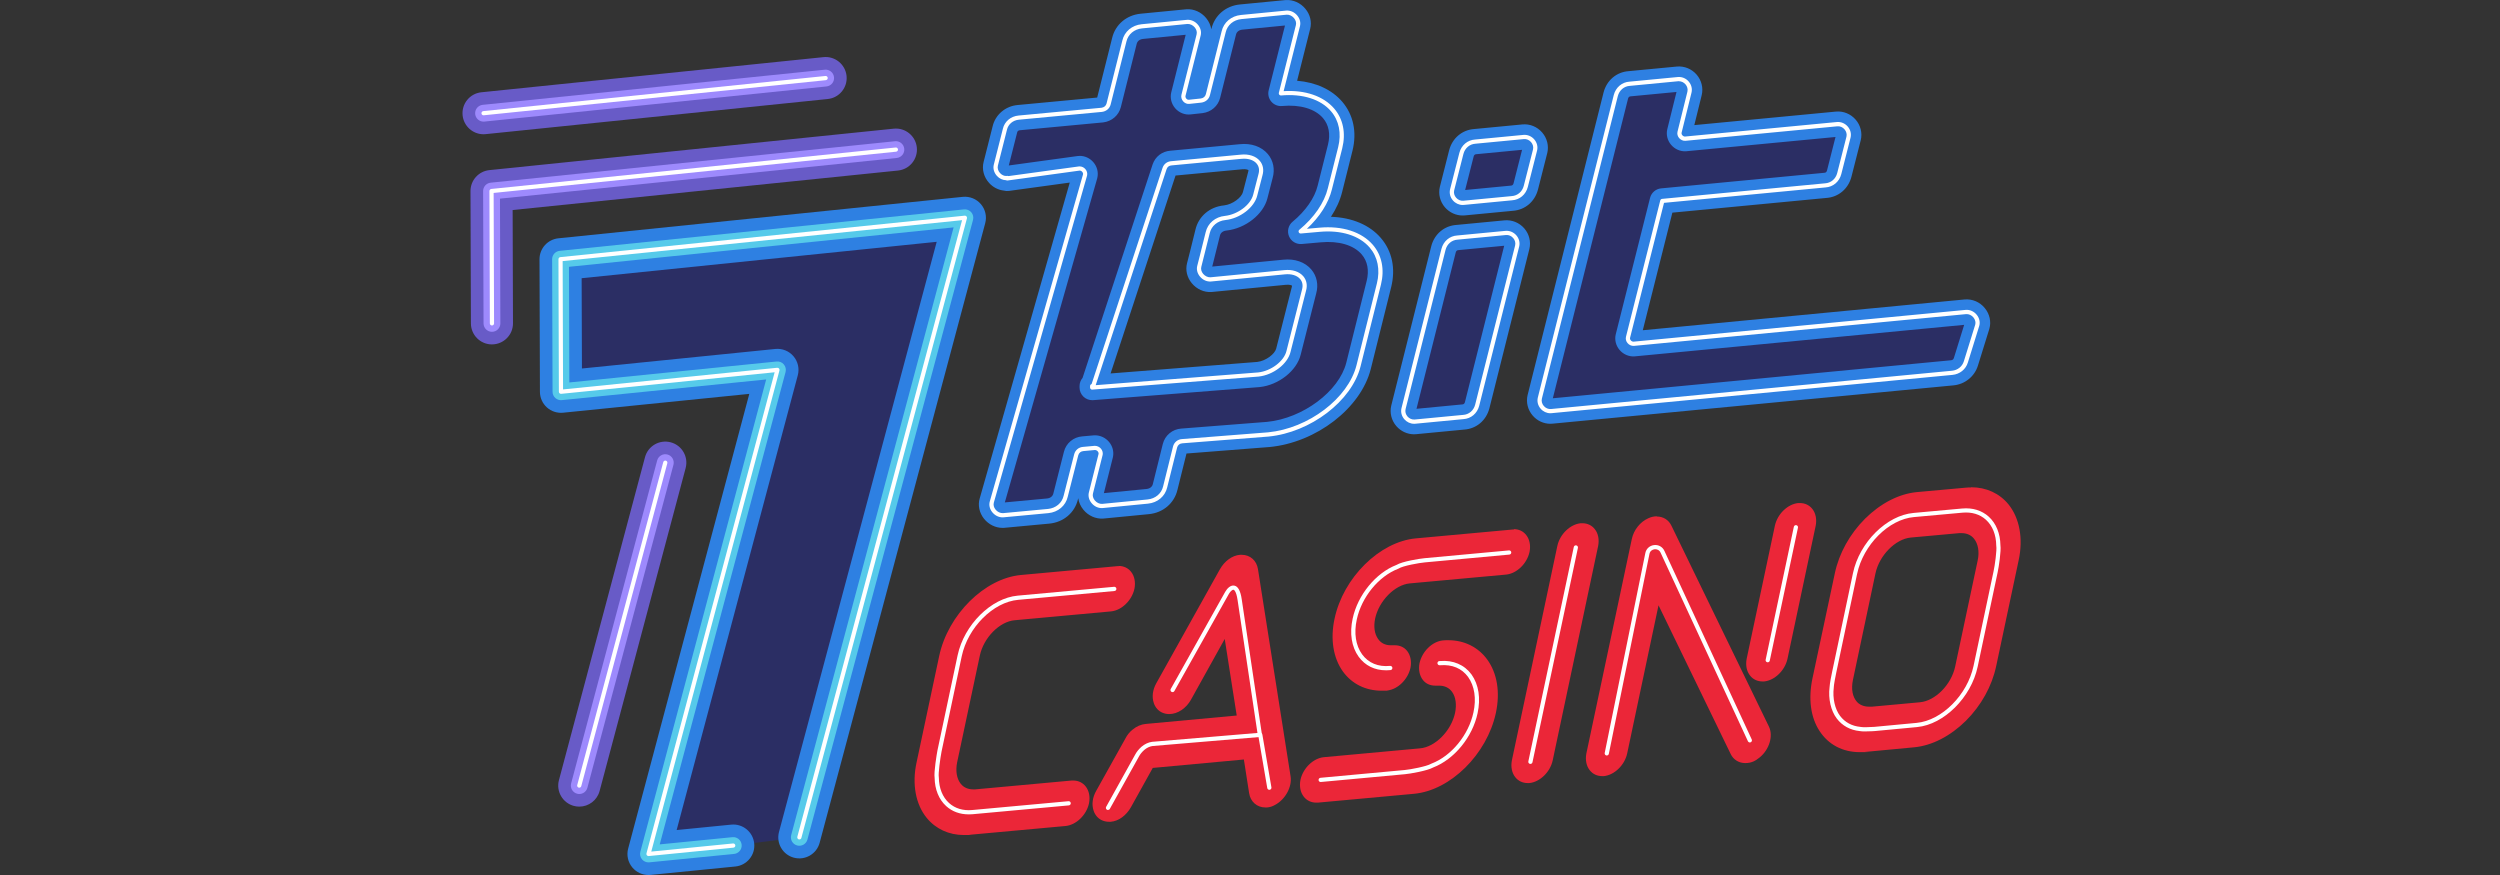 <svg width="200" height="70" viewBox="0 0 200 70" fill="none" xmlns="http://www.w3.org/2000/svg">
<rect x="0" y="0" width="200" height="70" fill="#333333" stroke="none"/>
<g clip-path="url(#clip0_10858_25568)">
<path d="M80.574 14.274L86.33 13.483C86.616 13.449 86.869 13.736 86.802 14.005L79.346 40.16C79.194 40.681 79.699 41.254 80.254 41.22L83.856 40.883C84.546 40.816 85.102 40.361 85.253 39.705L86.095 36.389C86.162 36.12 86.381 35.935 86.667 35.918L87.593 35.834C87.862 35.834 88.097 36.087 88.047 36.356L87.273 39.436C87.138 39.958 87.643 40.513 88.182 40.479L91.817 40.126C92.507 40.059 93.062 39.604 93.214 38.948L94.005 35.767C94.072 35.497 94.291 35.312 94.577 35.295L101.461 34.757C104.76 34.437 107.991 31.997 108.681 29.27L110.314 22.723C110.987 20.013 108.883 18.078 105.568 18.381L104.053 18.515C105.214 17.556 106.089 16.344 106.392 15.099L107.217 11.817C107.89 9.107 105.786 7.172 102.471 7.475L103.834 2.055C103.969 1.533 103.464 0.978 102.925 1.012L99.29 1.365C98.6 1.432 98.044 1.887 97.893 2.543L96.631 7.576C96.563 7.845 96.344 8.013 96.075 8.047L95.133 8.148C94.863 8.181 94.611 7.895 94.678 7.626L95.89 2.796C96.025 2.274 95.52 1.718 94.981 1.752L91.346 2.106C90.656 2.173 90.1 2.627 89.949 3.284L88.687 8.316C88.619 8.585 88.4 8.754 88.131 8.787L81.5 9.41C80.945 9.461 80.507 9.831 80.389 10.353L79.665 13.214C79.531 13.752 80.052 14.325 80.608 14.24H80.574V14.274ZM87.441 30.919L93.163 13.483C93.248 13.231 93.45 13.079 93.719 13.062L99.273 12.54C100.367 12.423 101.091 13.079 100.838 13.971L100.417 15.604C100.199 16.496 99.105 17.32 98.011 17.438C97.321 17.506 96.765 17.96 96.614 18.616L96.159 20.451L95.941 21.309C95.806 21.831 96.311 22.386 96.849 22.353L102.757 21.78C103.851 21.663 104.575 22.319 104.322 23.211L103.077 28.126C102.858 29.018 101.764 29.842 100.67 29.96L87.374 31.004V30.886H87.424L87.441 30.919ZM112.283 32.687L115.481 19.946C115.615 19.424 116.036 19.037 116.592 19.003L120.463 18.633C121.018 18.583 121.506 19.121 121.372 19.677L118.174 32.417C118.039 32.939 117.618 33.326 117.063 33.36L113.192 33.73C112.636 33.781 112.148 33.242 112.283 32.687ZM116.171 15.183L116.911 12.271C117.046 11.749 117.467 11.362 118.022 11.329L121.893 10.959C122.449 10.908 122.937 11.447 122.802 12.002L122.062 14.914C121.927 15.435 121.506 15.822 120.951 15.856L117.08 16.226C116.524 16.277 116.036 15.738 116.171 15.183ZM157.271 28.95C157.12 29.438 156.699 29.775 156.177 29.826L124.098 32.889C123.543 32.939 123.055 32.401 123.189 31.845L129.265 7.643C129.4 7.121 129.82 6.734 130.376 6.7L134.247 6.33C134.802 6.28 135.29 6.818 135.156 7.374L134.365 10.571C134.297 10.841 134.55 11.11 134.819 11.093L146.971 9.932C147.526 9.881 148.014 10.42 147.88 10.975L147.139 13.887C147.004 14.409 146.584 14.796 146.028 14.829L132.985 16.075L130.241 26.981C130.174 27.25 130.426 27.52 130.696 27.503L157.271 24.962C157.843 24.911 158.331 25.5 158.18 26.022L157.271 28.95Z" fill="#2B2E64"/>
<path d="M80.208 42.231C79.64 42.231 79.092 41.962 78.721 41.499C78.346 41.03 78.216 40.424 78.375 39.878L85.58 14.606L80.711 15.274C80.575 15.292 80.438 15.282 80.309 15.247C79.868 15.2 79.445 14.986 79.129 14.636C78.706 14.171 78.541 13.547 78.686 12.966L79.408 10.114C79.625 9.178 80.428 8.491 81.409 8.402L87.775 7.804L88.97 3.043C89.222 1.971 90.116 1.209 91.25 1.097L94.885 0.744C94.897 0.744 94.909 0.742 94.921 0.741C95.51 0.702 96.097 0.966 96.491 1.444C96.713 1.713 96.853 2.023 96.905 2.343L96.915 2.303C97.168 1.23 98.061 0.466 99.196 0.357L102.828 0.007C102.84 0.007 102.851 0.005 102.863 0.003C103.451 -0.034 104.04 0.229 104.433 0.707C104.817 1.171 104.955 1.756 104.814 2.308L103.769 6.46C105.273 6.586 106.546 7.168 107.374 8.133C108.274 9.181 108.567 10.576 108.198 12.059L107.374 15.345C107.209 16.019 106.904 16.696 106.475 17.344C108.148 17.396 109.572 17.992 110.471 19.041C111.371 20.089 111.664 21.484 111.295 22.967L109.663 29.516C108.868 32.658 105.309 35.4 101.561 35.763C101.554 35.763 101.549 35.763 101.542 35.763L94.919 36.282L94.197 39.185C93.945 40.257 93.051 41.02 91.917 41.131L88.281 41.484C88.269 41.484 88.258 41.486 88.246 41.487C87.657 41.523 87.069 41.262 86.676 40.784C86.447 40.506 86.304 40.186 86.258 39.855L86.236 39.944C85.984 41.014 85.09 41.777 83.956 41.888L80.351 42.225C80.339 42.225 80.329 42.226 80.317 42.228C80.282 42.23 80.245 42.231 80.209 42.231H80.208ZM80.319 40.434V40.437C80.319 40.437 80.319 40.435 80.319 40.434ZM86.376 12.47C86.785 12.47 87.18 12.648 87.46 12.966C87.773 13.323 87.894 13.803 87.781 14.249C87.778 14.259 87.776 14.271 87.773 14.281L80.386 40.193L83.762 39.878C84.026 39.853 84.217 39.703 84.269 39.478C84.269 39.471 84.272 39.464 84.274 39.456L85.115 36.14C85.287 35.454 85.878 34.961 86.588 34.91L87.502 34.828C87.532 34.824 87.562 34.824 87.593 34.824C88.03 34.824 88.444 35.019 88.729 35.361C89.005 35.694 89.119 36.123 89.04 36.541C89.037 36.561 89.032 36.581 89.027 36.602L88.31 39.451L91.72 39.119C91.987 39.092 92.179 38.944 92.23 38.719C92.23 38.714 92.233 38.707 92.233 38.702L93.024 35.521C93.197 34.828 93.791 34.333 94.505 34.286L101.372 33.749C104.226 33.468 107.123 31.305 107.702 29.021L109.333 22.477C109.542 21.636 109.405 20.9 108.936 20.353C108.294 19.606 107.099 19.253 105.659 19.386L104.142 19.52C103.701 19.559 103.287 19.306 103.119 18.897C102.951 18.488 103.069 18.017 103.41 17.736C104.445 16.881 105.174 15.833 105.411 14.86L106.238 11.571C106.446 10.731 106.308 9.996 105.841 9.449C105.199 8.701 104.004 8.348 102.564 8.481C102.237 8.511 101.917 8.38 101.705 8.131C101.493 7.882 101.414 7.545 101.493 7.229L102.799 2.04L99.389 2.372C99.122 2.398 98.93 2.547 98.879 2.772C98.879 2.779 98.876 2.784 98.874 2.791L97.612 7.823C97.447 8.483 96.893 8.964 96.202 9.05C96.197 9.05 96.19 9.05 96.185 9.052L95.247 9.153C94.795 9.205 94.34 9.026 94.027 8.675C93.709 8.316 93.588 7.833 93.701 7.384L94.855 2.782L91.445 3.114C91.178 3.141 90.986 3.289 90.935 3.514C90.935 3.521 90.932 3.526 90.93 3.533L89.668 8.565C89.503 9.225 88.949 9.706 88.259 9.792C88.249 9.792 88.239 9.794 88.229 9.795L81.598 10.418C81.525 10.425 81.406 10.454 81.377 10.578C81.376 10.586 81.374 10.595 81.371 10.603L80.704 13.237H80.714L86.196 12.485C86.203 12.485 86.209 12.485 86.216 12.483C86.27 12.477 86.326 12.473 86.379 12.473L86.376 12.47ZM88.254 39.678V39.681C88.254 39.681 88.254 39.68 88.254 39.678ZM102.855 1.809C102.855 1.809 102.855 1.811 102.855 1.813V1.809ZM113.123 34.743C112.585 34.743 112.066 34.504 111.706 34.087C111.314 33.633 111.162 33.02 111.3 32.448C111.3 32.444 111.3 32.443 111.302 32.439L114.5 19.699C114.751 18.726 115.538 18.063 116.509 17.995L120.365 17.627C120.959 17.573 121.55 17.815 121.946 18.275C122.338 18.729 122.489 19.342 122.351 19.914L119.152 32.663C118.901 33.634 118.113 34.299 117.142 34.366L113.286 34.735C113.231 34.74 113.177 34.742 113.121 34.742L113.123 34.743ZM120.335 19.66L116.688 20.008C116.676 20.008 116.664 20.01 116.652 20.012C116.53 20.018 116.479 20.118 116.459 20.198L113.32 32.704L116.967 32.355C116.979 32.355 116.991 32.353 117.003 32.352C117.125 32.345 117.176 32.246 117.196 32.165L120.335 19.66ZM124.029 33.902C123.492 33.902 122.972 33.663 122.614 33.245C122.222 32.791 122.07 32.178 122.208 31.606L128.286 7.395C128.537 6.424 129.323 5.76 130.295 5.692L134.151 5.324C134.745 5.27 135.336 5.512 135.732 5.972C136.124 6.426 136.275 7.039 136.137 7.611L135.545 10.009L146.875 8.927C147.471 8.871 148.06 9.116 148.456 9.575C148.848 10.029 148.999 10.642 148.861 11.214L148.117 14.136C147.866 15.105 147.08 15.769 146.109 15.836L133.789 17.012L131.423 26.419L157.174 23.957C157.786 23.903 158.386 24.16 158.784 24.647C159.175 25.123 159.311 25.742 159.148 26.303C159.146 26.31 159.145 26.315 159.143 26.321L158.234 29.25C157.963 30.122 157.194 30.743 156.273 30.83L124.193 33.894C124.137 33.898 124.083 33.9 124.028 33.9L124.029 33.902ZM134.119 7.357L130.472 7.705C130.46 7.705 130.448 7.707 130.437 7.708C130.314 7.715 130.263 7.815 130.243 7.895L124.226 31.862L156.081 28.821C156.162 28.812 156.268 28.777 156.307 28.651L157.133 25.988L130.792 28.508C130.78 28.508 130.77 28.509 130.758 28.511C130.304 28.54 129.854 28.343 129.555 27.983C129.264 27.633 129.154 27.166 129.262 26.737L132.005 15.829C132.11 15.415 132.463 15.111 132.889 15.07L145.933 13.825C145.944 13.825 145.956 13.823 145.968 13.821C146.091 13.815 146.141 13.715 146.162 13.634L146.841 10.959L134.915 12.098C134.904 12.098 134.893 12.1 134.882 12.101C134.429 12.132 133.978 11.933 133.678 11.573C133.387 11.223 133.278 10.757 133.385 10.327L134.121 7.357H134.119ZM135.346 10.81V10.814C135.346 10.814 135.346 10.814 135.346 10.81ZM87.374 32.014C87.122 32.014 86.876 31.918 86.689 31.746C86.482 31.554 86.364 31.286 86.364 31.004V30.886C86.364 30.637 86.455 30.408 86.605 30.233L92.204 13.168C92.418 12.529 92.965 12.105 93.637 12.056L99.179 11.536C100.095 11.437 100.921 11.724 101.428 12.325C101.865 12.844 102.007 13.539 101.813 14.234L101.396 15.856C101.081 17.137 99.64 18.278 98.119 18.443C97.841 18.47 97.649 18.62 97.597 18.844L96.978 21.326L102.658 20.776C103.578 20.676 104.402 20.964 104.91 21.565C105.347 22.084 105.489 22.779 105.297 23.472L104.055 28.375C103.74 29.661 102.299 30.802 100.778 30.965C100.768 30.965 100.758 30.967 100.749 30.968L87.453 32.012C87.426 32.014 87.401 32.015 87.374 32.015V32.014ZM94.042 14.047L88.847 29.876L100.574 28.955C101.293 28.871 101.993 28.304 102.096 27.885L103.343 22.964C103.345 22.955 103.348 22.945 103.35 22.937C103.363 22.89 103.363 22.861 103.361 22.854C103.348 22.843 103.195 22.748 102.865 22.784L96.947 23.358C96.936 23.358 96.924 23.359 96.914 23.361C96.325 23.398 95.737 23.135 95.343 22.657C94.96 22.193 94.822 21.609 94.963 21.057L95.182 20.202L95.635 18.374C95.879 17.312 96.776 16.544 97.913 16.433C98.627 16.356 99.334 15.786 99.436 15.363L99.861 13.719C99.861 13.719 99.864 13.704 99.867 13.695C99.881 13.648 99.881 13.619 99.879 13.613C99.866 13.601 99.713 13.507 99.383 13.542L94.042 14.043V14.047ZM117.011 17.24C116.472 17.24 115.954 17.001 115.594 16.585C115.202 16.131 115.05 15.518 115.188 14.946C115.188 14.942 115.19 14.939 115.192 14.934L115.932 12.022C116.183 11.053 116.969 10.39 117.94 10.322L121.796 9.954C122.392 9.898 122.981 10.142 123.376 10.602C123.768 11.056 123.92 11.669 123.782 12.241L123.038 15.164C122.787 16.134 122.001 16.797 121.03 16.864L117.174 17.233C117.119 17.238 117.065 17.24 117.009 17.24H117.011ZM121.766 11.985L118.12 12.334C118.108 12.334 118.097 12.335 118.085 12.337C117.962 12.344 117.911 12.443 117.891 12.524L117.211 15.2L120.857 14.851C120.869 14.851 120.88 14.85 120.892 14.848C121.015 14.841 121.065 14.742 121.086 14.661L121.766 11.985Z" fill="#2E80E2"/>
<path d="M80.21 41.39C79.894 41.39 79.589 41.237 79.379 40.974C79.172 40.715 79.1 40.4 79.184 40.112L86.64 13.958C86.657 13.892 86.633 13.81 86.576 13.744C86.515 13.675 86.431 13.641 86.35 13.65L80.598 14.441C80.559 14.446 80.518 14.437 80.487 14.417C80.217 14.414 79.951 14.291 79.753 14.072C79.52 13.816 79.426 13.48 79.504 13.173L80.227 10.312C80.36 9.721 80.855 9.301 81.486 9.243L88.117 8.621C88.323 8.595 88.478 8.466 88.525 8.276L89.787 3.243C89.952 2.528 90.558 2.015 91.33 1.939L94.966 1.586C95.294 1.565 95.617 1.713 95.839 1.984C96.05 2.239 96.127 2.55 96.053 2.839L94.841 7.668C94.823 7.742 94.848 7.825 94.907 7.892C94.964 7.956 95.041 7.991 95.112 7.981L96.058 7.88C96.267 7.855 96.42 7.725 96.469 7.535L97.731 2.503C97.896 1.787 98.502 1.274 99.274 1.198L102.91 0.845C103.238 0.825 103.561 0.973 103.783 1.244C103.994 1.498 104.071 1.809 103.997 2.099L102.691 7.291C104.414 7.187 105.88 7.688 106.734 8.683C107.452 9.519 107.681 10.647 107.38 11.859L106.555 15.141C106.288 16.238 105.584 17.347 104.552 18.303L105.552 18.214C107.378 18.047 108.937 18.549 109.831 19.589C110.549 20.426 110.778 21.553 110.477 22.765L108.844 29.312C108.142 32.083 104.839 34.6 101.478 34.925L94.591 35.464C94.378 35.475 94.219 35.608 94.168 35.807L93.377 38.988C93.212 39.705 92.606 40.218 91.834 40.292L88.198 40.646C87.873 40.668 87.547 40.518 87.325 40.247C87.114 39.993 87.037 39.681 87.111 39.392L87.885 36.314C87.902 36.226 87.853 36.15 87.823 36.113C87.764 36.043 87.68 36.001 87.594 36.001L86.683 36.085C86.47 36.098 86.31 36.23 86.259 36.43L85.418 39.745C85.253 40.461 84.647 40.974 83.874 41.05L80.273 41.386C80.252 41.386 80.232 41.386 80.214 41.386L80.21 41.39ZM86.374 13.313C86.544 13.313 86.709 13.389 86.826 13.523C86.958 13.671 87.008 13.867 86.965 14.047L79.507 40.207C79.455 40.388 79.504 40.592 79.642 40.764C79.795 40.954 80.024 41.063 80.244 41.051L83.841 40.715C84.467 40.654 84.957 40.242 85.09 39.666L85.933 36.347C86.019 36.006 86.303 35.77 86.658 35.75L87.579 35.666H87.581C87.779 35.666 87.961 35.753 88.08 35.898C88.197 36.038 88.244 36.214 88.213 36.386L87.438 39.476C87.39 39.66 87.444 39.862 87.584 40.033C87.737 40.217 87.963 40.324 88.171 40.311L91.802 39.958C92.428 39.897 92.918 39.485 93.05 38.909L93.841 35.725C93.927 35.381 94.212 35.147 94.567 35.126L101.447 34.587C104.675 34.274 107.85 31.869 108.518 29.226L110.15 22.679C110.425 21.577 110.219 20.555 109.575 19.805C108.753 18.849 107.299 18.389 105.583 18.546L104.068 18.68C103.995 18.689 103.925 18.645 103.898 18.576C103.869 18.507 103.889 18.43 103.947 18.382C105.137 17.399 105.946 16.218 106.229 15.055L107.054 11.771C107.328 10.669 107.123 9.647 106.478 8.897C105.657 7.941 104.202 7.481 102.486 7.638C102.432 7.643 102.378 7.621 102.343 7.579C102.307 7.537 102.294 7.481 102.307 7.429L103.671 2.01C103.718 1.826 103.664 1.624 103.524 1.453C103.373 1.269 103.147 1.163 102.937 1.175L99.306 1.528C98.68 1.589 98.191 2.001 98.058 2.577L96.795 7.613C96.715 7.937 96.447 8.166 96.097 8.21L95.151 8.311C94.974 8.335 94.787 8.259 94.656 8.111C94.523 7.961 94.471 7.762 94.516 7.582L95.728 2.752C95.775 2.568 95.722 2.365 95.582 2.195C95.43 2.011 95.205 1.905 94.994 1.917L91.364 2.271C90.738 2.331 90.248 2.743 90.115 3.319L88.853 8.355C88.772 8.68 88.505 8.908 88.154 8.952L81.518 9.575C81.035 9.619 80.656 9.937 80.555 10.386L79.83 13.252C79.781 13.449 79.845 13.67 80.002 13.843C80.145 14.001 80.337 14.091 80.525 14.077C80.54 14.072 80.557 14.07 80.576 14.07H80.609C80.636 14.07 80.662 14.077 80.683 14.087L86.308 13.315C86.33 13.311 86.354 13.311 86.376 13.311L86.374 13.313ZM113.121 33.902C112.83 33.902 112.544 33.769 112.345 33.538C112.126 33.284 112.044 32.961 112.12 32.648L115.317 19.907C115.476 19.295 115.972 18.874 116.581 18.838L120.446 18.468C120.767 18.44 121.09 18.574 121.309 18.828C121.528 19.083 121.61 19.407 121.535 19.719L118.337 32.461C118.179 33.074 117.682 33.493 117.073 33.53L113.207 33.9C113.178 33.904 113.15 33.904 113.119 33.904L113.121 33.902ZM112.446 32.727C112.397 32.932 112.453 33.148 112.599 33.318C112.747 33.489 112.964 33.582 113.176 33.562L117.048 33.192C117.514 33.163 117.891 32.843 118.012 32.375L121.21 19.636C121.259 19.433 121.203 19.215 121.057 19.046C120.908 18.872 120.693 18.78 120.479 18.802L116.608 19.172C116.142 19.2 115.765 19.52 115.644 19.988L112.446 32.727ZM124.027 33.06C123.736 33.06 123.45 32.927 123.251 32.697C123.032 32.443 122.95 32.118 123.026 31.806L129.102 7.602C129.26 6.99 129.756 6.569 130.366 6.532L134.232 6.162C134.553 6.133 134.876 6.266 135.095 6.522C135.314 6.776 135.396 7.101 135.32 7.412L134.529 10.61C134.513 10.679 134.533 10.755 134.585 10.817C134.644 10.888 134.73 10.93 134.809 10.923L146.955 9.762C147.277 9.732 147.6 9.868 147.819 10.122C148.038 10.376 148.12 10.699 148.044 11.012L147.304 13.926C147.146 14.538 146.649 14.957 146.04 14.994L133.121 16.228L130.406 27.02C130.389 27.087 130.409 27.163 130.461 27.227C130.52 27.298 130.605 27.338 130.685 27.333L157.256 24.791C157.584 24.761 157.914 24.908 158.136 25.179C158.35 25.439 158.427 25.771 158.341 26.067L157.431 28.999C157.259 29.555 156.784 29.935 156.192 29.992L124.113 33.055C124.084 33.059 124.056 33.059 124.025 33.059L124.027 33.06ZM134.319 6.495C134.301 6.495 134.282 6.495 134.262 6.498L130.391 6.869C129.925 6.897 129.548 7.217 129.426 7.687L123.351 31.887C123.302 32.091 123.357 32.308 123.504 32.478C123.652 32.65 123.867 32.742 124.081 32.722L156.16 29.659C156.614 29.615 156.978 29.324 157.109 28.901L158.018 25.973C158.072 25.788 158.018 25.571 157.875 25.396C157.722 25.211 157.501 25.113 157.286 25.13L130.712 27.671C130.52 27.685 130.33 27.599 130.202 27.446C130.079 27.299 130.036 27.116 130.078 26.942L132.821 16.036C132.838 15.967 132.897 15.917 132.968 15.91L146.011 14.665C146.477 14.636 146.854 14.316 146.976 13.848L147.716 10.937C147.765 10.733 147.709 10.518 147.563 10.348C147.415 10.174 147.199 10.082 146.986 10.104L134.836 11.265C134.64 11.278 134.454 11.192 134.326 11.039C134.203 10.893 134.159 10.709 134.201 10.536L134.992 7.338C135.041 7.133 134.986 6.917 134.839 6.747C134.703 6.591 134.513 6.5 134.319 6.5V6.495ZM87.374 31.172C87.332 31.172 87.291 31.157 87.259 31.127C87.224 31.095 87.205 31.049 87.205 31.004V30.886C87.205 30.808 87.257 30.744 87.328 30.724L93.003 13.431C93.108 13.116 93.372 12.916 93.709 12.894L99.258 12.372C99.902 12.303 100.461 12.483 100.784 12.867C101.045 13.177 101.122 13.586 101 14.017L100.58 15.646C100.347 16.6 99.202 17.479 98.029 17.605C97.401 17.665 96.911 18.078 96.778 18.653L96.104 21.35C96.056 21.533 96.11 21.735 96.25 21.905C96.401 22.088 96.629 22.196 96.837 22.183L102.74 21.61C103.386 21.54 103.943 21.722 104.268 22.105C104.529 22.415 104.606 22.824 104.483 23.255L103.24 28.164C103.006 29.119 101.861 29.999 100.688 30.125L87.387 31.169C87.387 31.169 87.379 31.169 87.374 31.169V31.172ZM99.525 12.695C99.45 12.695 99.37 12.7 99.291 12.709L93.736 13.231C93.527 13.244 93.387 13.35 93.325 13.537L87.655 30.814L100.658 29.794C101.68 29.684 102.715 28.901 102.915 28.087L104.16 23.171C104.253 22.841 104.202 22.55 104.012 22.326C103.761 22.03 103.31 21.892 102.777 21.949L96.868 22.521C96.543 22.543 96.216 22.393 95.994 22.122C95.784 21.868 95.706 21.557 95.78 21.267L95.999 20.409L96.454 18.576C96.619 17.859 97.225 17.346 97.997 17.272C99.022 17.16 100.057 16.38 100.257 15.565L100.678 13.931C100.771 13.601 100.72 13.311 100.53 13.086C100.316 12.833 99.959 12.697 99.529 12.697L99.525 12.695ZM117.009 16.398C116.718 16.398 116.432 16.265 116.233 16.035C116.014 15.78 115.932 15.456 116.007 15.144C116.007 15.144 116.007 15.144 116.007 15.143L116.748 12.231C116.906 11.618 117.403 11.199 118.012 11.162L121.878 10.792C122.199 10.763 122.522 10.896 122.741 11.152C122.96 11.406 123.043 11.731 122.967 12.042L122.226 14.956C122.068 15.568 121.572 15.987 120.962 16.024L117.096 16.395C117.068 16.398 117.039 16.398 117.009 16.398ZM116.334 15.223C116.285 15.429 116.341 15.644 116.487 15.814C116.635 15.987 116.852 16.08 117.064 16.058L120.935 15.688C121.402 15.659 121.779 15.339 121.9 14.872L122.64 11.96C122.689 11.756 122.634 11.541 122.487 11.371C122.339 11.197 122.122 11.105 121.91 11.127L118.039 11.497C117.573 11.526 117.196 11.845 117.074 12.315L116.334 15.225V15.223Z" fill="white"/>
<path d="M58.661 67.644L51.878 68.317L62.195 29.59L44.876 31.34L44.843 20.737L77.191 17.421L63.946 66.987" fill="#2B2E64"/>
<path d="M51.878 70C51.387 70 50.917 69.785 50.596 69.408C50.239 68.987 50.109 68.418 50.253 67.885L59.944 31.51L45.047 33.017C44.576 33.064 44.104 32.911 43.751 32.593C43.398 32.274 43.196 31.822 43.194 31.347L43.16 20.744C43.157 19.879 43.812 19.152 44.672 19.064L77.02 15.748C77.57 15.693 78.114 15.91 78.472 16.331C78.831 16.752 78.96 17.322 78.817 17.857L65.572 67.423C65.331 68.32 64.409 68.854 63.512 68.615C62.613 68.374 62.079 67.452 62.32 66.555L74.936 19.345L46.531 22.257L46.555 29.48L62.027 27.917C62.578 27.861 63.12 28.078 63.478 28.499C63.837 28.92 63.966 29.491 63.823 30.024L54.132 66.403L58.496 65.971C59.42 65.878 60.245 66.555 60.337 67.479C60.43 68.404 59.753 69.228 58.829 69.32L52.047 69.993C51.991 69.998 51.936 70.002 51.88 70.002L51.878 70Z" fill="#2E80E2"/>
<path d="M51.878 68.99C51.681 68.99 51.495 68.904 51.365 68.753C51.222 68.585 51.17 68.357 51.227 68.144L61.293 30.357L44.944 32.01C44.754 32.029 44.567 31.968 44.426 31.84C44.284 31.712 44.204 31.532 44.204 31.342L44.17 20.739C44.17 20.392 44.431 20.102 44.774 20.067L77.123 16.752C77.341 16.73 77.56 16.816 77.703 16.984C77.846 17.152 77.898 17.381 77.841 17.595L64.596 67.161C64.5 67.519 64.131 67.735 63.771 67.637C63.412 67.541 63.199 67.172 63.294 66.812L76.289 18.191L45.518 21.345L45.547 30.596L62.127 28.92C62.347 28.896 62.564 28.984 62.707 29.154C62.85 29.322 62.902 29.549 62.845 29.763L52.779 67.551L58.594 66.974C58.962 66.937 59.294 67.208 59.331 67.576C59.368 67.947 59.097 68.277 58.727 68.314L51.944 68.987C51.922 68.989 51.9 68.99 51.877 68.99H51.878Z" fill="#56CAEA"/>
<path d="M51.879 68.485C51.83 68.485 51.783 68.463 51.751 68.426C51.715 68.384 51.702 68.327 51.717 68.273L61.972 29.782L44.896 31.507C44.848 31.51 44.801 31.497 44.766 31.465C44.731 31.433 44.71 31.387 44.71 31.34L44.677 20.737C44.677 20.651 44.742 20.577 44.828 20.569L77.177 17.253C77.232 17.248 77.286 17.27 77.321 17.312C77.357 17.354 77.37 17.411 77.357 17.465L64.111 67.031C64.088 67.12 63.995 67.174 63.906 67.151C63.816 67.127 63.763 67.034 63.786 66.945L76.966 17.613L45.012 20.888L45.044 31.153L62.177 29.422C62.233 29.418 62.287 29.438 62.322 29.48C62.357 29.523 62.371 29.58 62.357 29.634L52.102 68.127L58.643 67.477C58.735 67.47 58.818 67.536 58.826 67.629C58.835 67.721 58.767 67.804 58.675 67.812L51.892 68.485C51.892 68.485 51.88 68.485 51.875 68.485H51.879Z" fill="white"/>
<path d="M46.343 64.53C46.2 64.53 46.053 64.512 45.908 64.473C45.01 64.234 44.476 63.312 44.715 62.413L51.599 36.578C51.838 35.679 52.76 35.146 53.659 35.385C54.558 35.624 55.091 36.546 54.852 37.445L47.969 63.28C47.768 64.032 47.087 64.53 46.343 64.53ZM39.356 27.553C38.429 27.553 37.677 26.803 37.673 25.875L37.64 15.289C37.636 14.424 38.291 13.697 39.151 13.609L71.499 10.294C72.423 10.199 73.25 10.871 73.346 11.797C73.44 12.721 72.768 13.547 71.843 13.643L41.011 16.802L41.039 25.864C41.043 26.793 40.291 27.548 39.361 27.552H39.356V27.553Z" fill="#685BC7"/>
<path d="M46.341 63.52C46.284 63.52 46.225 63.514 46.168 63.497C45.809 63.401 45.595 63.032 45.69 62.672L52.573 36.837C52.669 36.478 53.038 36.263 53.398 36.361C53.757 36.457 53.97 36.825 53.876 37.185L46.992 63.02C46.911 63.322 46.641 63.52 46.343 63.52H46.341ZM39.356 26.544C38.986 26.544 38.685 26.244 38.683 25.872L38.649 15.286C38.649 14.939 38.91 14.649 39.254 14.614L71.602 11.298C71.971 11.261 72.302 11.529 72.341 11.899C72.379 12.27 72.11 12.599 71.74 12.638L39.998 15.891L40.029 25.869C40.029 26.241 39.73 26.544 39.358 26.544H39.356Z" fill="#9D8AFD"/>
<path d="M46.341 63.015C46.328 63.015 46.312 63.014 46.297 63.01C46.208 62.987 46.154 62.894 46.178 62.805L53.061 36.97C53.085 36.881 53.178 36.827 53.267 36.85C53.356 36.874 53.41 36.967 53.386 37.056L46.502 62.891C46.482 62.967 46.415 63.015 46.339 63.015H46.341ZM39.356 26.039C39.264 26.039 39.188 25.963 39.188 25.87L39.154 15.284C39.154 15.198 39.22 15.124 39.306 15.116L71.654 11.8C71.747 11.791 71.829 11.857 71.839 11.95C71.849 12.042 71.782 12.125 71.689 12.135L39.491 15.435L39.525 25.87C39.525 25.963 39.45 26.039 39.356 26.039Z" fill="white"/>
<path d="M38.682 10.74C37.83 10.74 37.098 10.095 37.009 9.228C36.915 8.304 37.586 7.476 38.512 7.382L65.878 4.571C66.801 4.474 67.629 5.149 67.725 6.074C67.819 6.998 67.147 7.826 66.222 7.921L38.855 10.731C38.796 10.738 38.739 10.74 38.682 10.74Z" fill="#685BC7"/>
<path d="M38.684 9.73C38.342 9.73 38.051 9.472 38.015 9.126C37.977 8.755 38.246 8.425 38.616 8.387L65.983 5.576C66.351 5.539 66.683 5.807 66.722 6.177C66.76 6.547 66.491 6.877 66.121 6.916L38.753 9.726C38.729 9.728 38.706 9.73 38.684 9.73Z" fill="#9D8AFD"/>
<path d="M38.683 9.225C38.597 9.225 38.525 9.161 38.517 9.073C38.507 8.981 38.574 8.898 38.666 8.888L66.033 6.078C66.127 6.069 66.208 6.135 66.218 6.227C66.228 6.32 66.161 6.402 66.068 6.413L38.7 9.223C38.7 9.223 38.688 9.223 38.683 9.223V9.225Z" fill="white"/>
<path d="M77.125 66.55C75.997 66.55 75.004 66.095 74.331 65.271C73.506 64.244 73.22 62.712 73.573 61.063L75.391 52.513C76.064 49.315 78.892 46.505 81.686 46.252L89.394 45.545H89.512C89.832 45.545 90.118 45.68 90.32 45.916C90.555 46.202 90.623 46.622 90.539 47.06C90.354 47.902 89.647 48.608 88.889 48.676L81.181 49.383C79.851 49.501 78.488 50.864 78.168 52.412L76.35 60.962C76.182 61.719 76.317 62.426 76.687 62.881C76.973 63.234 77.377 63.419 77.882 63.419C78.387 63.419 78 63.419 78.067 63.419L85.776 62.712H85.894C86.213 62.712 86.499 62.847 86.701 63.083C86.937 63.369 87.004 63.79 86.92 64.227C86.735 65.069 86.028 65.776 85.271 65.843L77.562 66.55C77.428 66.55 77.276 66.567 77.142 66.567L77.125 66.55Z" fill="#EB2638"/>
<path d="M89.512 45.798C90.084 45.798 90.421 46.319 90.286 47.01C90.135 47.733 89.495 48.373 88.872 48.423L81.164 49.13C79.733 49.265 78.269 50.712 77.916 52.362L76.098 60.912C75.761 62.477 76.552 63.672 77.865 63.672C79.178 63.672 78 63.672 78.067 63.672L85.775 62.965H85.86C86.432 62.965 86.769 63.487 86.634 64.177C86.482 64.9 85.843 65.54 85.22 65.591L77.512 66.297C77.377 66.297 77.242 66.314 77.125 66.314C74.667 66.314 73.203 64.076 73.826 61.13L75.644 52.581C76.3 49.484 79.026 46.774 81.719 46.522L89.428 45.815H89.512M89.512 45.293H89.377L81.669 46C78.774 46.269 75.846 49.164 75.139 52.463L73.321 61.013C72.951 62.729 73.254 64.345 74.129 65.422C74.853 66.314 75.913 66.802 77.108 66.802C78.303 66.802 77.394 66.802 77.545 66.785L85.254 66.079C86.095 65.994 86.92 65.203 87.122 64.261C87.223 63.739 87.122 63.251 86.853 62.914C86.617 62.611 86.264 62.443 85.86 62.443C85.456 62.443 85.775 62.443 85.742 62.443H85.725L78.017 63.15H77.848C77.444 63.15 77.091 62.999 76.855 62.696C76.536 62.292 76.435 61.669 76.569 60.996L78.387 52.446C78.69 51.015 79.969 49.719 81.181 49.618L88.889 48.911C89.731 48.827 90.555 48.036 90.757 47.094C90.858 46.572 90.757 46.084 90.488 45.747C90.252 45.444 89.899 45.276 89.495 45.276L89.512 45.293Z" fill="#EB2638"/>
<path d="M88.721 65.489C88.569 65.489 88.418 65.456 88.3 65.405C88.031 65.287 87.846 65.069 87.745 64.782C87.61 64.362 87.677 63.857 87.93 63.402L90.269 59.195C90.404 58.959 90.589 58.74 90.791 58.555C91.077 58.32 91.38 58.185 91.7 58.151L99.257 57.461L98.129 50.342L95.066 55.829C94.713 56.451 94.107 56.855 93.534 56.855C92.962 56.855 93.231 56.822 93.114 56.771C92.844 56.653 92.659 56.435 92.558 56.148C92.424 55.728 92.491 55.223 92.743 54.768L97.826 45.663C98.146 45.091 98.701 44.687 99.24 44.636H99.358C99.896 44.636 100.317 45.007 100.401 45.562L103.01 62.14C103.128 62.898 102.64 63.789 101.899 64.177C101.714 64.278 101.529 64.328 101.344 64.345H101.226C100.687 64.345 100.267 63.975 100.183 63.419L99.728 60.491L92.07 61.198L90.252 64.463C89.933 65.035 89.377 65.439 88.839 65.489H88.721Z" fill="#EB2638"/>
<path d="M99.341 44.889C99.762 44.889 100.065 45.158 100.132 45.596L102.741 62.174C102.842 62.813 102.404 63.604 101.765 63.941C101.613 64.025 101.445 64.076 101.31 64.076H101.226C100.822 64.076 100.503 63.823 100.435 63.369L99.93 60.205L91.919 60.945L90.034 64.328C89.748 64.85 89.26 65.186 88.805 65.237H88.721C88.603 65.237 88.502 65.22 88.401 65.17C87.88 64.951 87.762 64.21 88.149 63.52L90.488 59.313C90.606 59.094 90.775 58.909 90.943 58.757C91.178 58.555 91.448 58.437 91.7 58.404L99.526 57.68L98.247 49.585L94.831 55.711C94.528 56.266 93.989 56.62 93.518 56.62C93.047 56.62 93.299 56.603 93.181 56.552C92.659 56.334 92.542 55.593 92.929 54.903L98.012 45.798C98.298 45.293 98.769 44.939 99.24 44.889H99.324M99.341 44.384H99.207C98.567 44.434 97.961 44.889 97.591 45.545L92.508 54.651C92.205 55.189 92.138 55.761 92.306 56.249C92.424 56.603 92.676 56.889 93.013 57.024C93.181 57.091 93.35 57.125 93.535 57.125C94.208 57.125 94.898 56.67 95.285 55.963L97.978 51.116L98.937 57.242L91.65 57.916C91.296 57.949 90.926 58.101 90.606 58.37C90.371 58.555 90.169 58.808 90.034 59.077L87.695 63.268C87.391 63.806 87.324 64.379 87.493 64.867C87.61 65.22 87.863 65.506 88.199 65.641C88.368 65.708 88.536 65.742 88.721 65.742C88.906 65.742 88.805 65.742 88.856 65.742C89.495 65.691 90.101 65.237 90.472 64.581L92.222 61.433L99.51 60.76L99.93 63.453C100.031 64.126 100.553 64.597 101.226 64.597C101.899 64.597 101.31 64.597 101.361 64.597C101.58 64.581 101.798 64.513 102 64.395C102.825 63.958 103.381 62.948 103.246 62.106L100.637 45.528C100.536 44.855 100.014 44.384 99.341 44.384Z" fill="#EB2638"/>
<path d="M105.282 63.958C104.962 63.958 104.676 63.823 104.474 63.588C104.239 63.301 104.171 62.881 104.255 62.443C104.441 61.602 105.147 60.895 105.905 60.827L113.596 60.12C114.943 60.003 116.306 58.623 116.626 57.074C116.777 56.334 116.676 55.677 116.34 55.223C116.054 54.819 115.616 54.617 115.094 54.617C114.573 54.617 114.976 54.617 114.909 54.617L114.859 54.364V54.617H114.775C114.455 54.617 114.169 54.482 113.967 54.247C113.731 53.961 113.664 53.557 113.748 53.119C113.916 52.278 114.64 51.571 115.38 51.503L115.431 51.756V51.503C115.549 51.503 115.683 51.486 115.835 51.486C117.047 51.486 118.073 51.991 118.747 52.934C119.487 53.977 119.723 55.408 119.386 56.99C118.713 60.188 115.869 62.998 113.075 63.268L105.383 63.975H105.265L105.282 63.958ZM110.533 55.021C109.338 55.021 108.312 54.516 107.638 53.59C106.898 52.564 106.662 51.133 106.999 49.568C107.672 46.387 110.483 43.593 113.277 43.34L121.002 42.633H121.12C121.439 42.633 121.726 42.768 121.928 43.004C122.163 43.29 122.23 43.711 122.146 44.148C121.961 44.99 121.254 45.697 120.497 45.764L112.772 46.471C111.442 46.589 110.112 47.935 109.776 49.484C109.624 50.207 109.725 50.864 110.045 51.318C110.331 51.705 110.752 51.924 111.257 51.924C111.762 51.924 111.392 51.924 111.476 51.924H111.594C111.913 51.924 112.199 52.059 112.401 52.294C112.637 52.58 112.704 52.984 112.62 53.422C112.452 54.264 111.728 54.97 110.988 55.038H110.971C110.819 55.038 110.685 55.054 110.533 55.054V55.021Z" fill="#EB2638"/>
<path d="M121.119 42.869C121.692 42.869 122.028 43.391 121.894 44.081C121.742 44.805 121.103 45.444 120.48 45.495L112.755 46.202C111.324 46.336 109.893 47.767 109.54 49.416C109.372 50.207 109.49 50.931 109.86 51.453C110.196 51.907 110.685 52.16 111.274 52.16C111.863 52.16 111.425 52.16 111.509 52.16H111.593C112.166 52.16 112.502 52.681 112.368 53.355C112.216 54.078 111.593 54.718 110.954 54.768H110.92C110.786 54.768 110.651 54.785 110.533 54.785C109.405 54.785 108.463 54.331 107.84 53.456C107.133 52.479 106.931 51.133 107.251 49.635C107.907 46.555 110.617 43.845 113.293 43.593L121.019 42.886H121.103M115.852 51.722C116.979 51.722 117.939 52.193 118.561 53.052C119.268 54.028 119.487 55.391 119.167 56.906C118.511 60.003 115.784 62.729 113.074 62.982L105.383 63.689H105.299C104.727 63.689 104.39 63.167 104.525 62.477C104.676 61.753 105.316 61.114 105.938 61.063L113.63 60.356C115.077 60.221 116.542 58.774 116.878 57.108C117.046 56.3 116.929 55.576 116.558 55.054C116.222 54.583 115.717 54.348 115.111 54.348C114.505 54.348 114.976 54.348 114.892 54.348H114.791C114.219 54.348 113.882 53.826 114.017 53.153C114.168 52.429 114.791 51.789 115.431 51.739H115.464C115.599 51.739 115.734 51.722 115.868 51.722M121.119 42.364H120.985L113.26 43.071C110.365 43.34 107.453 46.218 106.763 49.5C106.41 51.133 106.662 52.648 107.436 53.725C108.16 54.718 109.254 55.256 110.533 55.256C111.812 55.256 110.819 55.256 110.971 55.24C111.829 55.156 112.637 54.348 112.839 53.422C112.94 52.917 112.839 52.412 112.57 52.075C112.334 51.773 111.98 51.621 111.577 51.621C111.173 51.621 111.492 51.621 111.442 51.621H111.257C110.819 51.621 110.483 51.453 110.247 51.116C109.961 50.712 109.877 50.14 110.011 49.484C110.314 48.07 111.577 46.791 112.772 46.673L120.497 45.966C121.338 45.882 122.163 45.091 122.365 44.148C122.466 43.627 122.365 43.138 122.096 42.802C121.86 42.499 121.507 42.331 121.103 42.331L121.119 42.364ZM115.852 51.217C115.717 51.217 115.565 51.217 115.431 51.234C114.572 51.318 113.765 52.126 113.563 53.052C113.462 53.557 113.563 54.062 113.832 54.398C114.067 54.701 114.421 54.852 114.825 54.852C115.229 54.852 114.909 54.852 114.959 54.852H115.128C115.565 54.852 115.936 55.021 116.171 55.357C116.457 55.761 116.542 56.35 116.407 57.024C116.104 58.454 114.825 59.767 113.596 59.868L105.905 60.575C105.063 60.659 104.238 61.45 104.036 62.393C103.935 62.914 104.036 63.402 104.306 63.739C104.541 64.042 104.895 64.21 105.299 64.21C105.703 64.21 105.383 64.21 105.433 64.21L113.125 63.503C116.037 63.234 118.965 60.339 119.672 57.024C120.025 55.374 119.773 53.859 118.982 52.766C118.258 51.773 117.147 51.217 115.868 51.217H115.852Z" fill="#EB2638"/>
<path d="M122.181 62.393C121.861 62.393 121.575 62.258 121.373 62.022C121.137 61.736 121.07 61.316 121.154 60.878L124.789 43.727C124.974 42.886 125.681 42.179 126.439 42.112H126.556C126.876 42.112 127.162 42.246 127.364 42.482C127.6 42.768 127.667 43.189 127.583 43.627L123.948 60.777C123.763 61.618 123.056 62.325 122.298 62.393H122.181Z" fill="#EB2638"/>
<path d="M126.573 42.364C127.145 42.364 127.482 42.886 127.347 43.576L123.712 60.726C123.56 61.45 122.921 62.09 122.298 62.14H122.214C121.642 62.14 121.305 61.618 121.44 60.928L125.075 43.778C125.226 43.054 125.866 42.415 126.489 42.364H126.573ZM126.573 41.859H126.455C125.614 41.944 124.789 42.735 124.587 43.677L120.951 60.827C120.851 61.349 120.951 61.837 121.221 62.174C121.456 62.477 121.81 62.645 122.214 62.645C122.618 62.645 122.298 62.645 122.348 62.645C123.19 62.561 124.015 61.77 124.217 60.827L127.852 43.677C127.953 43.155 127.852 42.667 127.583 42.331C127.347 42.028 126.994 41.859 126.59 41.859H126.573Z" fill="#EB2638"/>
<path d="M128.172 61.837C127.852 61.837 127.566 61.703 127.364 61.467C127.128 61.181 127.061 60.76 127.145 60.322L130.78 43.172C130.915 42.533 131.386 41.944 131.959 41.691C132.144 41.607 132.346 41.556 132.531 41.556C132.935 41.556 133.288 41.775 133.457 42.129L141.266 58.219C141.586 58.858 141.283 59.818 140.593 60.373C140.29 60.625 139.919 60.76 139.6 60.76C139.28 60.76 138.842 60.558 138.674 60.188L132.581 47.632L129.922 60.205C129.737 61.046 129.03 61.753 128.273 61.82H128.155L128.172 61.837ZM140.997 54.264C140.677 54.264 140.391 54.129 140.189 53.893C139.953 53.607 139.886 53.186 139.97 52.749L142.225 42.112C142.41 41.27 143.117 40.563 143.875 40.496H143.992C144.312 40.496 144.598 40.631 144.8 40.866C145.036 41.153 145.103 41.573 145.019 42.011L142.764 52.648C142.579 53.489 141.872 54.196 141.114 54.264H140.997Z" fill="#EB2638"/>
<path d="M143.993 40.749C144.565 40.749 144.901 41.27 144.767 41.96L142.511 52.597C142.36 53.321 141.72 53.961 141.098 54.011H141.014C140.441 54.011 140.105 53.489 140.239 52.799L142.495 42.162C142.646 41.439 143.286 40.799 143.908 40.749H143.993ZM132.548 41.809C132.851 41.809 133.12 41.96 133.255 42.246L141.064 58.337C141.333 58.875 141.064 59.7 140.458 60.188C140.189 60.407 139.886 60.525 139.617 60.525C139.347 60.525 139.044 60.373 138.91 60.087L132.497 46.858L129.67 60.154C129.518 60.878 128.879 61.517 128.256 61.568H128.172C127.6 61.568 127.263 61.046 127.398 60.356L131.033 43.206C131.151 42.65 131.572 42.112 132.076 41.893C132.245 41.826 132.396 41.792 132.548 41.792M143.993 40.244H143.858C143.016 40.328 142.192 41.119 141.99 42.061L139.734 52.698C139.633 53.22 139.734 53.708 140.004 54.045C140.239 54.348 140.593 54.516 140.997 54.516C141.401 54.516 141.081 54.516 141.131 54.516C141.973 54.432 142.798 53.641 143 52.698L145.255 42.061C145.356 41.54 145.255 41.051 144.986 40.715C144.75 40.412 144.396 40.244 143.993 40.244ZM132.548 41.304C132.329 41.304 132.093 41.355 131.875 41.456C131.218 41.742 130.696 42.398 130.545 43.122L126.91 60.272C126.809 60.794 126.91 61.282 127.179 61.618C127.414 61.921 127.768 62.09 128.172 62.09C128.576 62.09 128.256 62.09 128.306 62.09C129.148 62.006 129.973 61.215 130.175 60.272L132.682 48.423L138.455 60.322C138.674 60.777 139.112 61.046 139.617 61.046C140.121 61.046 140.424 60.878 140.778 60.592C141.552 59.952 141.872 58.875 141.518 58.135L133.709 42.044C133.49 41.59 133.053 41.321 132.548 41.321V41.304Z" fill="#EB2638"/>
<path d="M148.755 59.935C147.476 59.935 146.416 59.38 145.743 58.353C145.07 57.327 144.901 55.896 145.221 54.314L147.005 45.932C147.695 42.718 150.539 39.89 153.35 39.638L157.238 39.284C157.373 39.284 157.524 39.267 157.659 39.267C158.803 39.267 159.796 39.722 160.469 40.547C161.311 41.573 161.58 43.122 161.227 44.771L159.426 53.254C158.753 56.468 155.892 59.296 153.081 59.548L149.159 59.919C149.025 59.919 148.873 59.935 148.739 59.935H148.755ZM156.935 42.381H156.75L152.862 42.735C151.516 42.852 150.136 44.233 149.799 45.815L147.998 54.331C147.83 55.139 147.964 55.862 148.385 56.334C148.654 56.637 149.058 56.788 149.546 56.788C150.035 56.788 149.698 56.788 149.765 56.788L153.619 56.435C154.966 56.317 156.346 54.937 156.683 53.355L158.483 44.872C158.652 44.098 158.534 43.391 158.147 42.937C157.861 42.583 157.44 42.398 156.935 42.398V42.381Z" fill="#EB2638"/>
<path d="M157.676 39.503C160.15 39.503 161.631 41.742 161.008 44.721L159.207 53.203C158.551 56.317 155.808 59.06 153.098 59.313L149.176 59.683C149.042 59.683 148.907 59.7 148.772 59.7C147.594 59.7 146.601 59.195 145.979 58.236C145.339 57.242 145.188 55.862 145.507 54.398L147.291 46.017C147.948 42.903 150.691 40.16 153.401 39.924L157.289 39.57C157.423 39.57 157.558 39.554 157.693 39.554M149.547 57.041H149.782L153.636 56.687C155.101 56.552 156.565 55.088 156.918 53.405L158.719 44.922C159.056 43.34 158.265 42.129 156.935 42.129C155.606 42.129 156.801 42.129 156.716 42.129L152.829 42.482C151.364 42.617 149.9 44.081 149.547 45.747L147.746 54.264C147.561 55.156 147.712 55.963 148.2 56.485C148.537 56.855 149.025 57.024 149.547 57.024M157.676 38.998C157.524 38.998 157.39 38.998 157.238 39.015L153.35 39.368C151.92 39.503 150.455 40.26 149.21 41.489C147.981 42.718 147.123 44.266 146.786 45.865L145.002 54.247C144.649 55.896 144.851 57.394 145.558 58.471C146.265 59.565 147.409 60.171 148.772 60.171C150.136 60.171 149.059 60.171 149.21 60.154L153.132 59.784C154.562 59.649 156.026 58.892 157.272 57.663C158.5 56.435 159.359 54.886 159.695 53.287L161.496 44.805C161.867 43.071 161.564 41.455 160.688 40.361C159.965 39.469 158.904 38.981 157.693 38.981L157.676 38.998ZM149.547 56.536C149.261 56.536 148.857 56.468 148.57 56.165C148.2 55.761 148.082 55.122 148.234 54.398L150.035 45.882C150.338 44.434 151.634 43.122 152.862 43.004L156.75 42.65H156.918C157.339 42.65 157.693 42.802 157.928 43.105C158.248 43.509 158.366 44.132 158.214 44.838L156.414 53.321C156.111 54.768 154.815 56.081 153.586 56.182L149.732 56.536H149.53H149.547Z" fill="#EB2638"/>
<path d="M77.492 65.149C76.791 65.149 76.175 64.924 75.696 64.49C75.11 63.959 74.782 63.155 74.77 62.224C74.698 61.775 74.943 60.311 74.992 60.056L76.608 52.429C77.128 49.985 79.286 47.841 81.42 47.651L89.128 46.944C89.222 46.937 89.303 47.004 89.312 47.097C89.32 47.19 89.253 47.272 89.16 47.28L81.452 47.987C79.454 48.166 77.431 50.19 76.939 52.5L75.324 60.124C75.216 60.683 75.051 61.891 75.105 62.179C75.107 62.189 75.108 62.199 75.108 62.209C75.117 63.052 75.406 63.774 75.925 64.242C76.403 64.675 77.04 64.868 77.769 64.803L85.478 64.096C85.572 64.087 85.653 64.155 85.661 64.247C85.669 64.34 85.602 64.422 85.51 64.431L77.801 65.138C77.697 65.146 77.596 65.151 77.495 65.151L77.492 65.149Z" fill="white"/>
<path d="M88.636 64.799C88.609 64.799 88.581 64.793 88.556 64.778C88.475 64.732 88.445 64.629 88.49 64.549L90.829 60.341C90.939 60.137 91.104 59.935 91.317 59.742C91.57 59.525 91.87 59.387 92.166 59.346L100.596 58.636L99.007 48.008C98.896 47.242 98.704 47.184 98.683 47.181C98.592 47.164 98.423 47.312 98.311 47.511L93.951 55.285C93.906 55.366 93.803 55.394 93.723 55.349C93.642 55.304 93.613 55.201 93.659 55.12L98.018 47.344C98.176 47.067 98.45 46.791 98.746 46.85C99.046 46.907 99.241 47.269 99.341 47.959L100.956 58.764C100.963 58.809 100.951 58.856 100.923 58.894C100.894 58.931 100.852 58.952 100.805 58.958L92.204 59.681C91.981 59.712 91.743 59.823 91.543 59.994C91.361 60.157 91.22 60.329 91.127 60.501L88.786 64.71C88.756 64.766 88.699 64.796 88.638 64.796L88.636 64.799Z" fill="white"/>
<path d="M110.877 53.624C109.973 53.624 109.209 53.248 108.697 52.545C108.123 51.757 107.953 50.668 108.214 49.482C108.618 47.599 110.057 45.836 111.72 45.193C112.174 44.914 113.593 44.687 113.97 44.655L120.717 44.032C120.81 44.024 120.892 44.091 120.901 44.184C120.909 44.276 120.842 44.359 120.749 44.367L114 44.99C113.553 45.027 112.226 45.264 111.888 45.485C111.878 45.491 111.868 45.496 111.856 45.501C110.289 46.102 108.926 47.769 108.544 49.554C108.303 50.647 108.455 51.639 108.97 52.348C109.471 53.038 110.261 53.366 111.19 53.272C111.195 53.272 111.201 53.272 111.206 53.272H111.223C111.316 53.272 111.392 53.348 111.392 53.44C111.392 53.533 111.316 53.609 111.223 53.609H111.215C111.1 53.62 110.988 53.626 110.877 53.626V53.624Z" fill="white"/>
<path d="M122.433 61.114C122.421 61.114 122.409 61.114 122.397 61.11C122.306 61.09 122.247 61.001 122.268 60.91L125.903 43.76C125.922 43.669 126.011 43.61 126.103 43.63C126.194 43.65 126.253 43.739 126.233 43.83L122.598 60.981C122.581 61.06 122.512 61.114 122.433 61.114Z" fill="white"/>
<path d="M128.542 60.44C128.531 60.44 128.52 60.44 128.509 60.437C128.418 60.418 128.359 60.329 128.377 60.238L131.626 44.249C131.693 43.899 131.969 43.647 132.329 43.606C132.688 43.566 133.013 43.753 133.157 44.081L140.14 59.158C140.179 59.242 140.142 59.341 140.058 59.382C139.974 59.422 139.873 59.383 139.834 59.299L132.849 44.219C132.747 43.985 132.531 43.923 132.366 43.941C132.2 43.96 132.004 44.067 131.956 44.315L128.707 60.306C128.69 60.385 128.621 60.44 128.542 60.44Z" fill="white"/>
<path d="M141.417 52.984C141.405 52.984 141.393 52.984 141.382 52.981C141.291 52.961 141.232 52.871 141.252 52.781L143.507 42.144C143.526 42.053 143.617 41.994 143.708 42.014C143.798 42.034 143.857 42.123 143.837 42.214L141.582 52.851C141.565 52.93 141.496 52.984 141.417 52.984Z" fill="white"/>
<path d="M149.222 58.515C149.044 58.515 148.877 58.508 148.779 58.486C148.017 58.41 147.381 58.062 146.938 57.478C146.47 56.862 146.251 55.903 146.366 54.975C146.371 54.725 146.532 53.905 146.573 53.737L148.239 45.846C148.759 43.384 150.934 41.225 153.085 41.035L156.972 40.681C157.812 40.605 158.548 40.834 159.102 41.336C159.691 41.871 160.022 42.684 160.034 43.627C160.103 44.051 159.899 45.402 159.812 45.784L158.213 53.338C157.695 55.792 155.522 57.958 153.369 58.166L149.969 58.486C149.961 58.486 149.572 58.513 149.225 58.513L149.222 58.515ZM148.567 45.916L146.901 53.809C146.846 54.046 146.702 54.814 146.702 54.986C146.702 54.992 146.702 54.999 146.702 55.006C146.596 55.852 146.79 56.722 147.207 57.273C147.593 57.783 148.152 58.086 148.823 58.15C148.832 58.15 148.84 58.151 148.848 58.155C148.995 58.192 149.587 58.175 149.941 58.15L153.337 57.83C155.353 57.635 157.393 55.588 157.885 53.267L159.484 45.71C159.588 45.259 159.761 43.982 159.702 43.672C159.701 43.662 159.699 43.652 159.699 43.642C159.691 42.787 159.399 42.056 158.876 41.582C158.393 41.144 157.747 40.947 157.003 41.013L153.115 41.366C151.1 41.545 149.06 43.584 148.569 45.912L148.567 45.916Z" fill="white"/>
<path d="M101.546 63.184C101.465 63.184 101.395 63.127 101.381 63.044L100.658 58.819C100.642 58.729 100.703 58.641 100.796 58.626C100.888 58.611 100.974 58.671 100.989 58.764L101.713 62.989C101.728 63.079 101.667 63.167 101.575 63.182C101.565 63.182 101.556 63.184 101.546 63.184Z" fill="white"/>
<path d="M105.653 62.561C105.567 62.561 105.493 62.495 105.486 62.408C105.478 62.315 105.545 62.233 105.638 62.224L112.37 61.602C112.792 61.568 114.14 61.314 114.485 61.103C114.494 61.098 114.504 61.093 114.514 61.09C116.11 60.486 117.491 58.799 117.877 56.988C118.116 55.888 117.964 54.883 117.449 54.159C116.944 53.466 116.17 53.141 115.211 53.22H115.164C115.071 53.22 114.995 53.146 114.995 53.052C114.995 52.957 115.071 52.883 115.164 52.883H115.197C116.251 52.794 117.153 53.178 117.724 53.962C118.296 54.765 118.466 55.864 118.207 57.059C117.801 58.969 116.338 60.753 114.649 61.4C114.194 61.662 112.775 61.906 112.4 61.936L105.67 62.559C105.67 62.559 105.659 62.559 105.654 62.559L105.653 62.561Z" fill="white"/>
</g>
<defs>
<clipPath id="clip0_10858_25568">
<rect width="200" height="70" fill="white"/>
</clipPath>
</defs>
</svg>

